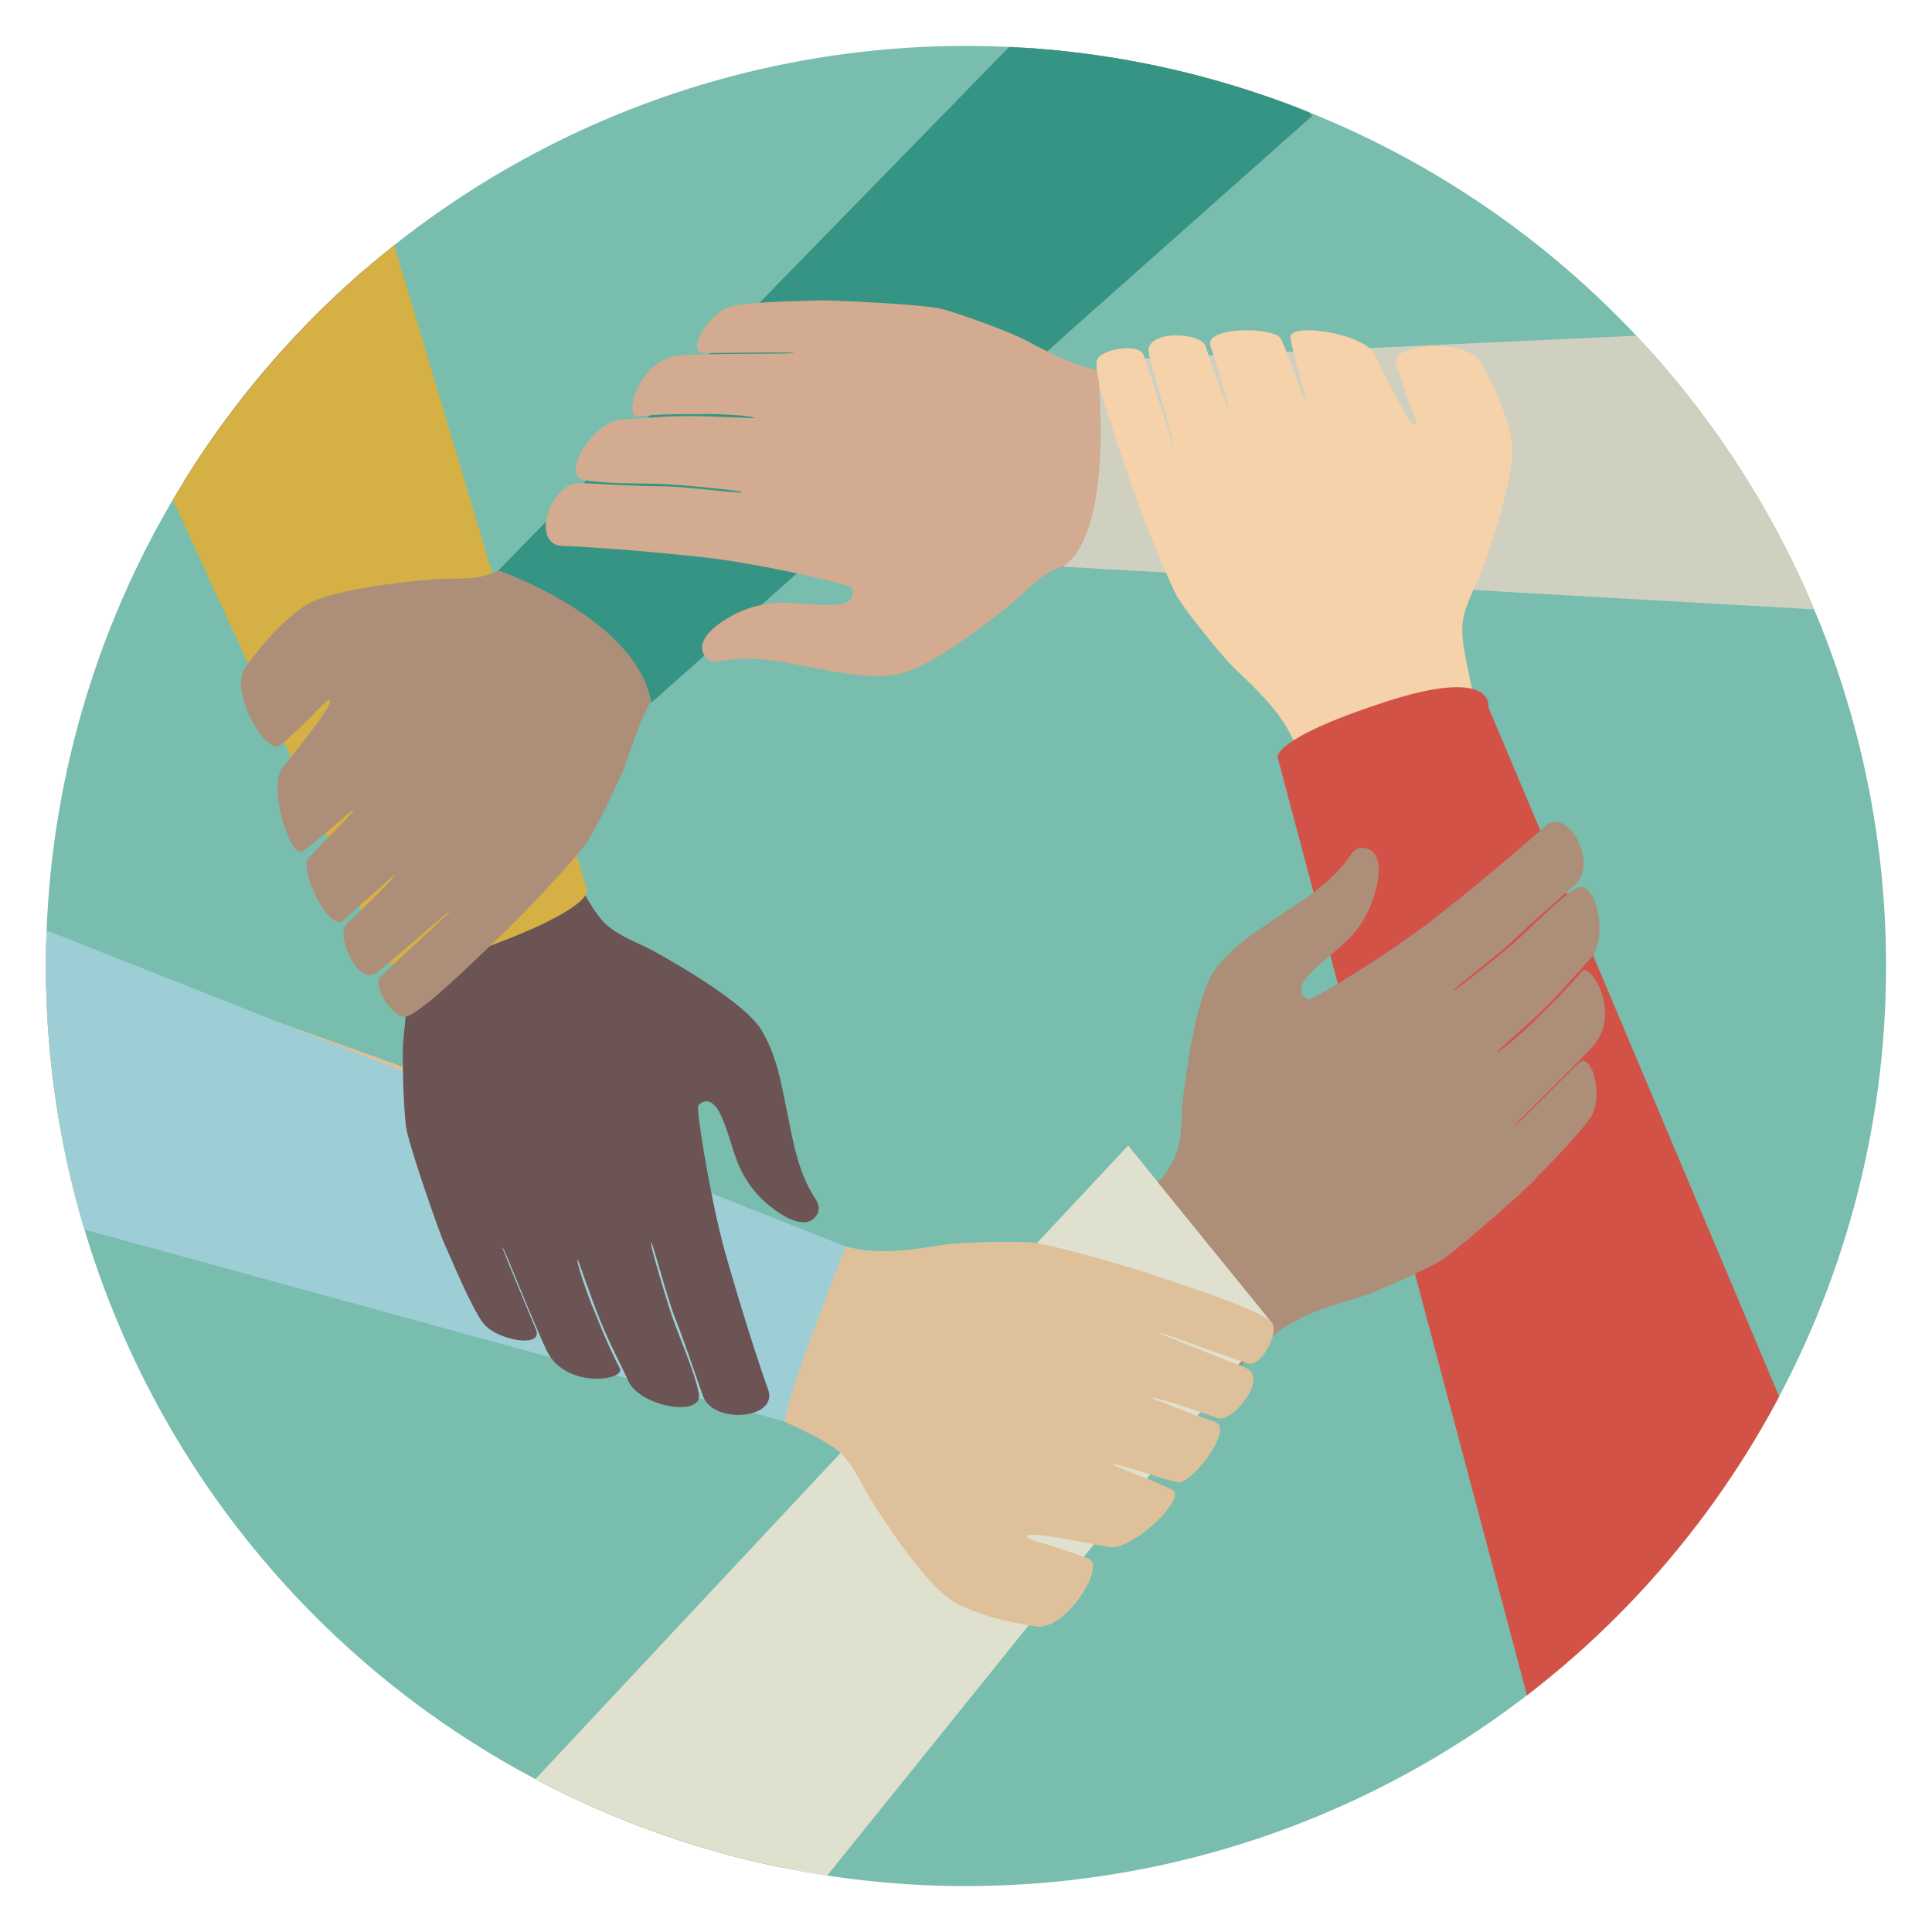 <svg id="Layer_1" data-name="Layer 1" xmlns="http://www.w3.org/2000/svg" xmlns:xlink="http://www.w3.org/1999/xlink" viewBox="0 0 600 600"><defs><style>.cls-1{fill:none;}.cls-2{clip-path:url(#clip-path);}.cls-3{fill:#79bdae;}.cls-4{fill:#ad8f79;}.cls-5{fill:#e0e0cf;}.cls-6{fill:#dec09b;}.cls-7{fill:#9dced6;}.cls-8{fill:#6c5354;}.cls-9{fill:#d5b044;}.cls-10{fill:#359484;}.cls-11{fill:#d2ab90;}.cls-12{fill:#d0d0c1;}.cls-13{fill:#f5d2a9;}.cls-14{fill:#d35247;}</style><clipPath id="clip-path"><circle class="cls-1" cx="300" cy="300" r="285.74"/></clipPath></defs><title>EEI-STH-Honesty</title><g class="cls-2"><g class="cls-2"><circle class="cls-3" cx="300" cy="300" r="285.74"/></g><path class="cls-4" d="M407.49,407.78a45.6,45.6,0,0,0-13.19,7.84c-24,21.38-66.25,73.82-95.16,104.53-12.2,12.94-81.45,86.62-81.45,86.62s-82,.48-105.24,0c32.93-29.14,129-131.93,164.58-163.85,41.72-37.48,83.05-76.09,83.91-77.19"/><polygon class="cls-5" points="242.11 600.77 395.03 410.86 350.36 355.82 143.59 576.83 242.11 600.77"/><path class="cls-6" d="M-52.72,268.2s.57,61.51.57,82.57c42.27,12.09,151.41,48.8,197.25,62.28,53.8,15.83,97.37,27.8,98.62,28.42h0c5.08,2.52,10.33,4.72,15.06,7.9,5.85,3.93,8.21,11,12,16.91,4.63,7.25,17.54,27.07,26.06,31.52,7.88,4.11,16.18,6,25,7.29,9.13,1.35,21.82-18.9,16.17-21-4.5-1.67-5.65-2.09-11.39-4-3.23-1.08-8.91-2.13-7.44-3.25,1-.78,9,.42,25,3.58,7.37,1.46,24.37-15.27,20-17.62-5.88-3.14-19.19-7.66-18.47-8.07s16,4.77,19.95,5.58c4.27.87,18.28-17.22,11.26-18.87-2.35-.56-19.36-7.27-19.36-7.27.62-.8,19.72,5.86,20.6,6.19,4.41,1.65,16.05-12.44,8.67-15.51C375,420,359.14,414,359.59,413.65c.21-.16,21.26,7.65,28,9.76,3.91,1.23,9.71-9.54,7.49-12.55-3.23-4.38-34-13.71-37.59-15.15-2.21-.89-26-7.94-35.39-9.64-4.24-.76-23.54-.3-28.81.52-9.84,1.53-20.72,3.38-30.57.53-30.86-8.95-91.6-38.05-130.93-53.28C115.16,327.42-52.72,268.2-52.72,268.2Z"/><path class="cls-4" d="M407.49,407.78a45.6,45.6,0,0,0-13.19,7.84c-24,21.38-66.25,73.82-95.16,104.53-12.2,12.94-81.45,86.62-81.45,86.62s-82,.48-105.24,0c32.93-29.14,129-131.93,164.58-163.85,41.72-37.48,83.05-76.09,83.91-77.19"/><polygon class="cls-5" points="242.11 600.77 395.03 410.86 350.36 355.82 143.59 576.83 242.11 600.77"/><path class="cls-6" d="M-52.72,268.2s.57,61.51.57,82.57c42.27,12.09,151.41,48.8,197.25,62.28,53.8,15.83,97.37,27.8,98.62,28.42h0c5.08,2.52,10.33,4.72,15.06,7.9,5.85,3.93,8.21,11,12,16.91,4.63,7.25,17.54,27.07,26.06,31.52,7.88,4.11,16.18,6,25,7.29,9.13,1.35,21.82-18.9,16.17-21-4.5-1.67-5.65-2.09-11.39-4-3.23-1.08-8.91-2.13-7.44-3.25,1-.78,9,.42,25,3.58,7.37,1.46,24.37-15.27,20-17.62-5.88-3.14-19.19-7.66-18.47-8.07s16,4.77,19.95,5.58c4.27.87,18.28-17.22,11.26-18.87-2.35-.56-19.36-7.27-19.36-7.27.62-.8,19.72,5.86,20.6,6.19,4.41,1.65,16.05-12.44,8.67-15.51C375,420,359.14,414,359.59,413.65c.21-.16,21.26,7.65,28,9.76,3.91,1.23,9.71-9.54,7.49-12.55-3.23-4.38-34-13.71-37.59-15.15-2.21-.89-26-7.94-35.39-9.64-4.24-.76-23.54-.3-28.81.52-9.84,1.53-20.72,3.38-30.57.53-30.86-8.95-91.6-38.05-130.93-53.28C115.16,327.42-52.72,268.2-52.72,268.2Z"/><path class="cls-7" d="M262.67,387.12s-16.8,41.77-19,54.35L6.85,376.54V285.93Z"/><path class="cls-8" d="M39.86,110.59V15.5H90.8C105.22,57,127.51,128.18,143.51,173.2c18.78,52.85,33.14,95.69,33.83,96.9,5,8.82-1.62-2.87,0,0,2.8,4.93,5.29,10.06,8.72,14.6,4.26,5.63,11.47,7.59,17.55,11,7.49,4.21,28,16,32.91,24.28,4.54,7.63,5.89,15.46,7.68,24.16,1.85,9,3.27,18.44,8,26.51,1.22,2.08,3,4,1.48,6.61-3,4.93-9.83.83-13.05-1.54a32.72,32.72,0,0,1-11-13.4c-1.91-4.4-3-9.1-4.74-13.54-1-2.4-2-5.4-4.38-6.5a3,3,0,0,0-3.66,1.13c-.72,1.05,3.89,29.57,8.27,45.21,2.39,8.55,8.15,28.05,13.42,42.92,3.25,9.18-16.86,10.92-20.19,2.07-1.41-3.74-5.55-16.37-8.7-24.31-2.47-6.19-7.11-24.14-7.47-23.39s5.23,19.13,6.55,22.95c2.35,6.8,6.83,16.76,8.28,23.79,1.6,7.76-18.18,4.22-21.83-3.66-4.77-10.27-5.76-11.29-9.93-21.83-.89-2.25-5.82-16.08-5.82-16.08-.76.67,4,13.35,4.35,14.22,1.89,4.31,4.08,10.64,8.71,19.67,1.9,3.69-17.11,6.65-22.87-5.85-5.31-11.53-13.32-32.26-13.63-31.8-.15.23,7.8,19.16,10.47,25.65,2.36,5.74-11.84,3.4-16.23-1.86-3.49-4.18-10.64-21.44-12.27-24.94-1-2.15-9.37-25.54-11.59-34.81-1-4.19-1.6-23.48-1.07-28.79,1-9.91,2.22-20.87-1.17-30.55-10.64-30.32-43.06-89.35-60.44-127.78C56.35,148.05,39.86,110.59,39.86,110.59Z"/><path class="cls-9" d="M92.22-24.84l90.13,301.33s2,5.62-32.51,18.1-32.46-.53-32.46-.53L14.26,69.25Z"/><path class="cls-4" d="M472.92-34.2H367.83c-30.29,31.88-95.07,93-128.23,127.38-38.93,40.37-69.71,73.45-70.83,74.27-8.2,6,2.66-1.94,0,0-4.59,3.34-9,7-14,9.7-6.2,3.37-13.57,2.17-20.53,2.78-8.56.74-32.11,3-40,8.51-7.29,5.08-12.79,11.57-18,18.75-5.42,7.47,6.64,28.09,11.11,24.06,3.57-3.22,4.47-4,8.82-8.24,2.45-2.37,6-6.92,6.33-5.1.22,1.25-4.55,7.81-14.73,20.47-4.7,5.85,2.26,28.67,6.39,25.84,5.5-3.76,15.67-13.46,15.7-12.63s-11.63,12-14.18,15.1c-2.75,3.38,6.8,24.17,11.51,18.72,1.58-1.83,15.41-13.8,15.41-13.8.42.92-14.32,14.76-15,15.4-3.5,3.14,3.6,20,9.74,14.85,9.75-8.13,22.38-19.37,22.48-18.82,0,.27-16.63,15.3-21.59,20.26-2.9,2.9,4,13,7.66,12.45,5.38-.84,27.89-23.79,30.83-26.31,1.8-1.55,19.08-19.39,24.92-26.91,2.64-3.41,11.16-20.73,12.87-25.79,3.2-9.42,6.6-19.92,13.68-27.33C230.38,186.19,284.29,145.82,316,118,329.36,106.27,472.92-34.2,472.92-34.2Z"/><path class="cls-10" d="M154.79,177.15s43.1,14.9,47.47,41.1L407.49,36l-24-29.48H321.25Z"/><path class="cls-11" d="M682,113v77.22c-43.92-2.21-184.73-9.92-232.47-12-56-2.4-101.13-5.13-102.51-4.95h0c-5.62.74-11.31,1.13-16.8,2.61-6.82,1.84-11.34,7.78-16.79,12.14-6.72,5.37-25.34,20-34.84,21.42-8.78,1.34-16.54-.34-25.28-1.94-9.08-1.68-18.33-3.88-27.59-2.49-2.39.36-4.9,1.32-6.69-1.1-3.44-4.66,2.92-9.43,6.32-11.52A32.78,32.78,0,0,1,242,187.21c4.8-.13,9.54.66,14.33.68,2.59,0,5.76.15,7.66-1.63a3,3,0,0,0,.33-3.82c-.7-1.05-28.87-7.47-45-9.27-8.83-1-29.07-3-44.82-3.65-9.74-.42-3.81-19.72,5.65-19.49,4,.09,17.25,1,25.79,1,6.66,0,25,2.46,24.49,1.84s-19.7-2.32-23.74-2.53c-7.18-.36-18.09.06-25.16-1.24-7.79-1.42,2.9-18.43,11.57-18.86,11.32-.57,12.63-1.1,24-1,2.42,0,17.1.63,17.1.63-.33-1-13.87-1.33-14.82-1.3-4.69.13-11.39-.2-21.5.71-4.13.37.26-18.36,14-19,12.69-.61,34.91-.26,34.6-.72-.15-.23-20.69.05-27.7.09-6.21,0,1.28-12.25,7.8-14.35,5.18-1.67,23.86-1.83,27.72-2,2.38-.12,27.19.89,36.61,2.32,4.27.64,22.38,7.31,27.1,9.79,8.82,4.63,18.52,9.89,28.76,10.37,32.1,1.5,99-6.43,141.12-8.14C505.55,106.88,682,113,682,113Z"/><path class="cls-12" d="M340.65,112s6.38,51.83-10.4,64l246.44,14-57.85-86.24Z"/><path class="cls-13" d="M485.65,563.27h74.6V471.08c-16.13-40.9-48.56-117.56-65.76-162.13-20.18-52.33-37.2-94.19-37.47-95.55-1.95-10,.64,3.23,0,0-1.09-5.57-2.54-11.08-2.89-16.76-.45-7,3.75-13.23,6.13-19.79,2.94-8.08,10.81-30.39,9.15-39.86-1.53-8.75-5.09-16.48-9.4-24.24-4.49-8.07-28.28-5.82-26.5-.07,1.42,4.59,1.78,5.76,3.75,11.48,1.11,3.21,3.74,8.37,1.95,7.88-1.22-.33-5.16-7.42-12.35-22-3.32-6.73-26.94-10-26.12-5.11,1.09,6.58,5.6,19.89,4.84,19.57s-5.95-15.6-7.72-19.23c-1.9-3.92-24.78-4-21.83,2.55,1,2.2,6,19.79,6,19.79-1,0-7.35-19.22-7.62-20.12-1.38-4.5-19.64-5.17-17.58,2.57,3.26,12.26,8.12,28.46,7.59,28.31-.27-.07-6.87-21.53-9.27-28.12-1.41-3.85-13.48-1.9-14.52,1.69-1.51,5.24,9.81,35.33,10.85,39.05.64,2.29,9.54,25.48,13.9,33.95,2,3.83,14.08,18.86,17.94,22.55,7.2,6.87,15.29,14.38,19,23.93,11.69,29.94,25.55,95.84,37.4,136.32C444.76,384.82,485.65,563.27,485.65,563.27Z"/><path class="cls-14" d="M477.6,539.2l-80.81-304s-1.86-5.68,33-17.09,32.44,1.53,32.44,1.53l96.14,227.88Z"/><path class="cls-4" d="M407.49,407.78c4.81-2,9.84-3.44,14.61-4.87,5.11-1.53,22.72-9.43,26.22-12,7.73-5.57,26.17-22.21,27.78-24,2.62-2.84,15.85-16,18.39-20.84,3.19-6.06-.05-20.08-4.46-15.71-5,4.93-19.47,19.49-19.73,19.44-.55-.11,15.57-15.41,24.22-24.71,9.36-10.08-.61-26.53-3.3-23.38-6.59,7.72-11.61,12.16-14.87,15.55-.66.68-10.59,9.88-11.5,9.43,0,0,10.92-9.82,12.66-11.51,8.15-7.86,8.72-9.17,16.41-17.48,5.89-6.38,1.64-26-4.93-21.58-5.95,4-13.46,12-18.84,16.71-3,2.67-18,14.85-18.74,14.8s14-11.18,18.79-15.82c6.14-5.94,16.24-14.57,19.17-17.29,6.92-6.45-2.35-24.39-9.6-17.88C468,267.26,452.18,280,445.19,285.47c-12.8,10-37.42,25.12-38.66,24.86a3,3,0,0,1-2.44-3c.11-2.6,2.49-4.72,4.34-6.53,3.43-3.33,7.38-6.09,10.72-9.54A32.69,32.69,0,0,0,427.34,276c1-3.87,2.17-11.72-3.55-12.64-3-.48-4.09,2-5.54,3.88-5.65,7.47-13.8,12.37-21.46,17.53-7.37,5-14.09,9.19-19.42,16.29-5.77,7.69-8.88,31.14-9.93,39.67-.84,6.93.09,14.35-3.5,20.42-2.89,4.91-.51,1.4-4,5.87"/></g></svg>